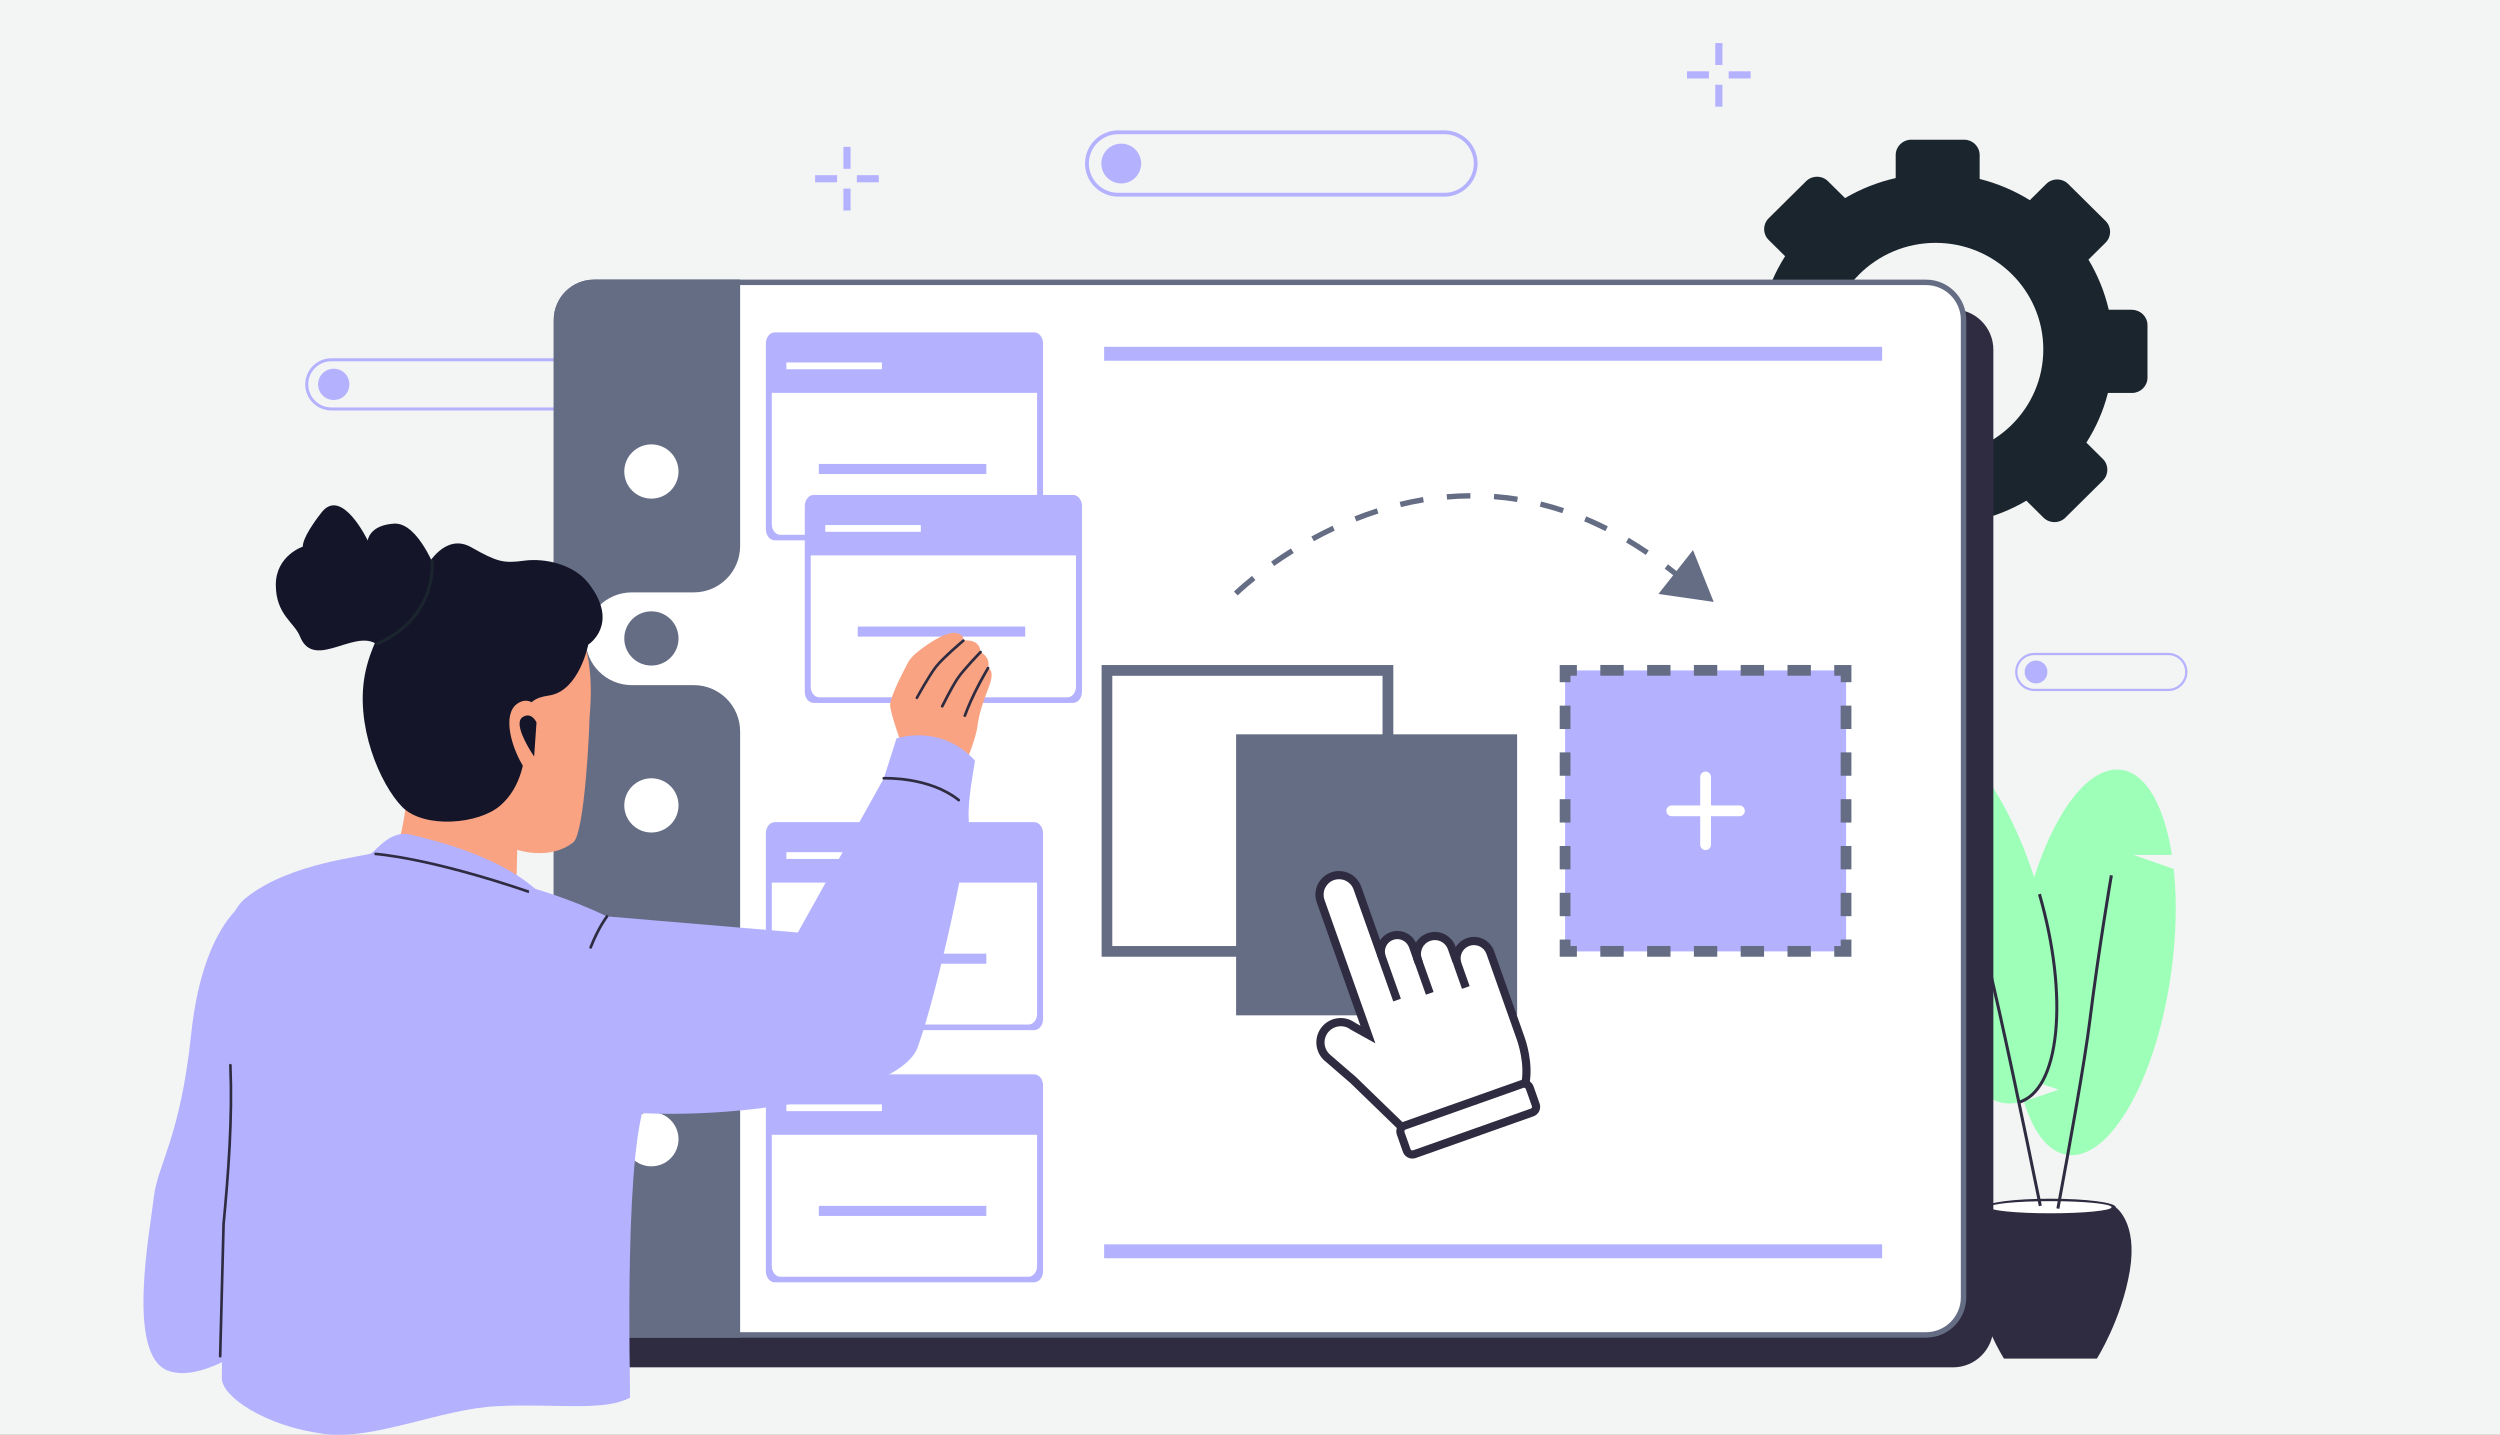 <?xml version="1.0" encoding="UTF-8"?> <svg xmlns="http://www.w3.org/2000/svg" width="697" height="400" viewBox="0 0 697 400" fill="none"><rect x="0" y="0" width="697" height="400" fill="#808080" stroke="none"/><g clip-path="url(#clip0_170_3865)"><rect width="697" height="400" fill="#F3F4F4"></rect><path d="M594.403 86.363H587.918C586.767 81.367 584.829 76.675 582.259 72.382L587.036 67.652C588.724 65.98 588.724 63.283 587.036 61.611L576.599 51.278C574.911 49.606 572.186 49.606 570.498 51.278L565.913 55.818C561.654 53.158 556.934 51.145 551.927 49.891V43.223C551.927 40.868 549.989 38.949 547.61 38.949H532.837C530.458 38.949 528.521 40.868 528.521 43.223V49.644C523.475 50.784 518.717 52.702 514.4 55.229L509.642 50.518C507.954 48.846 505.23 48.846 503.541 50.518L493.105 60.852C491.416 62.523 491.416 65.221 493.105 66.892L497.69 71.432C495.004 75.649 492.97 80.303 491.704 85.28H484.97C482.591 85.28 480.653 87.199 480.653 89.554V104.181C480.653 106.537 482.591 108.455 484.97 108.455H491.474C492.606 113.451 494.544 118.143 497.114 122.436L492.337 127.166C490.649 128.838 490.649 131.535 492.337 133.207L502.774 143.541C504.462 145.212 507.187 145.212 508.875 143.541L513.46 139.001C517.719 141.66 522.42 143.674 527.446 144.927V151.595C527.446 153.95 529.384 155.869 531.763 155.869H546.536C548.915 155.869 550.852 153.95 550.852 151.595V145.174C555.898 144.035 560.656 142.135 564.953 139.59L569.731 144.32C571.419 145.991 574.143 145.991 575.831 144.32L586.268 133.986C587.957 132.314 587.957 129.617 586.268 127.945L581.683 123.405C584.369 119.188 586.422 114.534 587.688 109.557H594.403C596.782 109.557 598.719 107.638 598.719 105.283V90.656C598.719 88.301 596.782 86.382 594.403 86.382V86.363ZM539.648 127.128C523.072 127.128 509.642 113.831 509.642 97.419C509.642 81.006 523.091 67.709 539.648 67.709C556.205 67.709 569.673 81.006 569.673 97.419C569.673 113.831 556.224 127.128 539.648 127.128Z" fill="#1A252E"></path><path d="M589.847 336.574C589.847 336.574 596.079 340.754 593.78 354.356C591.481 367.958 584.604 378.787 584.604 378.787H558.71C558.71 378.787 551.833 367.977 549.535 354.356C547.236 340.754 553.467 336.574 553.467 336.574H589.847Z" fill="#2F2C41"></path><path d="M571.667 338.949C581.718 338.949 589.866 337.885 589.866 336.574C589.866 335.262 581.718 334.199 571.667 334.199C561.615 334.199 553.467 335.262 553.467 336.574C553.467 337.885 561.615 338.949 571.667 338.949Z" fill="#2F2C41"></path><path d="M571.667 338.264C581.078 338.264 588.707 337.507 588.707 336.574C588.707 335.64 581.078 334.883 571.667 334.883C562.255 334.883 554.626 335.64 554.626 336.574C554.626 337.507 562.255 338.264 571.667 338.264Z" fill="white"></path><path d="M562.586 299.908L573.984 303.802L564.258 307.07C566.86 315.676 571.059 321.242 576.397 321.983C588.214 323.636 601.151 300.953 605.311 271.297C606.774 260.792 606.964 250.837 606.033 242.269L594.844 238.356H605.52C603.431 224.829 598.415 215.597 591.443 214.628C579.627 212.975 566.67 235.658 562.51 265.294C560.705 278.156 560.857 290.2 562.586 299.87V299.908Z" fill="#9EFFB9"></path><path d="M574.155 337.03L573.319 336.878C576.625 319.096 580.861 295.577 582.229 284.483C584.699 264.554 588.195 244.17 588.233 243.961L589.068 244.113C589.03 244.322 585.535 264.668 583.065 284.578C581.697 295.71 577.461 319.248 574.155 337.03Z" fill="#2F2C41"></path><path d="M527.042 261.212C535.306 289.975 551.32 310.625 562.776 307.319C574.25 304.014 576.853 278.025 568.57 249.263C560.306 220.501 544.291 199.851 532.817 203.156C523.945 205.702 520.392 221.831 523.052 242.329L537.775 248.066L524.686 251.828C525.332 254.905 526.111 258.04 527.023 261.212H527.042Z" fill="#9EFFB9"></path><path d="M562.909 307.737L562.681 306.92C568.057 305.382 571.61 298.58 572.693 287.809C573.775 276.904 572.18 263.245 568.19 249.396L569.007 249.168C573.016 263.131 574.63 276.885 573.528 287.904C572.408 299.055 568.646 306.104 562.909 307.756V307.737Z" fill="#2F2C41"></path><path d="M568.418 336.268C563.954 314.307 557.741 284.538 553.581 267.364C546.419 237.804 536.806 218.332 536.711 218.142L537.471 217.762C537.566 217.952 547.236 237.519 554.417 267.174C558.577 284.367 564.79 314.155 569.254 336.116L568.437 336.287L568.418 336.268Z" fill="#2F2C41"></path><path d="M164.037 114.435H92.379C88.37 114.435 85.102 111.167 85.102 107.159C85.102 103.15 88.37 99.883 92.379 99.883H164.037C168.046 99.883 171.313 103.15 171.313 107.159C171.313 111.167 168.046 114.435 164.037 114.435ZM92.379 100.719C88.826 100.719 85.938 103.606 85.938 107.159C85.938 110.711 88.826 113.599 92.379 113.599H164.037C167.59 113.599 170.477 110.711 170.477 107.159C170.477 103.606 167.59 100.719 164.037 100.719H92.379Z" fill="#B4B1FF"></path><path d="M96.133 110.25C97.84 108.543 97.84 105.777 96.133 104.071C94.427 102.364 91.66 102.364 89.954 104.071C88.248 105.777 88.248 108.543 89.954 110.25C91.66 111.956 94.427 111.956 96.133 110.25Z" fill="#B4B1FF"></path><path d="M555.747 97.489V369.97C555.747 376.182 550.712 381.216 544.5 381.216H173.156C166.963 381.216 161.928 376.182 161.928 369.97V97.489C161.928 91.276 166.963 86.242 173.156 86.242H544.5C550.712 86.242 555.747 91.276 555.747 97.489Z" fill="#2F2C41"></path><path d="M165.614 372.173C159.838 372.173 155.146 367.462 155.146 361.687V89.205C155.146 83.43 159.838 78.719 165.614 78.719H536.977C542.752 78.719 547.445 83.43 547.445 89.205V361.687C547.445 367.462 542.752 372.173 536.977 372.173H165.614Z" fill="white"></path><path d="M536.977 79.481C542.334 79.481 546.685 83.85 546.685 89.207V361.689C546.685 367.046 542.334 371.415 536.977 371.415H165.614C160.256 371.415 155.906 367.046 155.906 361.689V89.207C155.906 83.85 160.256 79.481 165.614 79.481H536.977ZM536.977 77.961H165.614C159.421 77.961 154.386 82.995 154.386 89.207V361.689C154.386 367.901 159.421 372.935 165.614 372.935H536.977C543.189 372.935 548.205 367.901 548.205 361.689V89.207C548.205 82.995 543.17 77.961 536.977 77.961Z" fill="#656D85"></path><path d="M540.682 118.598H161.928V364.159H540.682V118.598Z" fill="white"></path><path d="M524.002 217.992H340.277C337.014 217.992 334.369 220.637 334.369 223.9V295.863C334.369 299.126 337.014 301.771 340.277 301.771H524.002C527.265 301.771 529.91 299.126 529.91 295.863V223.9C529.91 220.637 527.265 217.992 524.002 217.992Z" fill="white"></path><path d="M163.22 178.097C163.22 185.24 169.014 191.015 176.138 191.015H193.426C200.569 191.015 206.345 196.809 206.345 203.933V372.935H165.633C159.421 372.935 154.386 367.901 154.386 361.689V89.207C154.386 82.995 159.421 77.961 165.633 77.961H206.345V152.241C206.345 159.384 200.55 165.159 193.426 165.159H176.138C168.995 165.159 163.22 170.954 163.22 178.078V178.097Z" fill="#656D85"></path><path d="M181.61 139.017C177.43 139.017 174.049 135.635 174.049 131.456C174.049 127.276 177.43 123.895 181.61 123.895C185.789 123.895 189.171 127.276 189.171 131.456C189.171 135.635 185.789 139.017 181.61 139.017Z" fill="white"></path><path d="M181.61 185.56C177.43 185.56 174.049 182.178 174.049 177.999C174.049 173.819 177.43 170.438 181.61 170.438C185.789 170.438 189.171 173.819 189.171 177.999C189.171 182.178 185.789 185.56 181.61 185.56Z" fill="#656D85"></path><path d="M181.61 232.106C177.43 232.106 174.049 228.725 174.049 224.545C174.049 220.366 177.43 216.984 181.61 216.984C185.789 216.984 189.171 220.366 189.171 224.545C189.171 228.725 185.789 232.106 181.61 232.106Z" fill="white"></path><path d="M181.61 278.63C177.43 278.63 174.049 275.248 174.049 271.069C174.049 266.889 177.43 263.508 181.61 263.508C185.789 263.508 189.171 266.889 189.171 271.069C189.171 275.248 185.789 278.63 181.61 278.63Z" fill="white"></path><path d="M181.61 325.173C177.43 325.173 174.049 321.791 174.049 317.612C174.049 313.432 177.43 310.051 181.61 310.051C185.789 310.051 189.171 313.432 189.171 317.612C189.171 321.791 185.789 325.173 181.61 325.173Z" fill="white"></path><path d="M388.455 266.738H307.126V185.41H388.455V266.738ZM310.109 263.756H385.453V188.412H310.109V263.756Z" fill="#656D85"></path><path d="M422.973 204.73H344.627V283.076H422.973V204.73Z" fill="#656D85"></path><path d="M514.693 186.91H436.347V265.256H514.693V186.91Z" fill="#B4B1FF"></path><path d="M516.175 266.737H511.388V263.754H513.192V261.949H516.175V266.737Z" fill="#656D85"></path><path d="M504.871 266.736H498.355V263.734H504.871V266.736ZM491.82 266.736H485.304V263.734H491.82V266.736ZM478.769 266.736H472.253V263.734H478.769V266.736ZM465.736 266.736H459.22V263.734H465.736V266.736ZM452.685 266.736H446.169V263.734H452.685V266.736Z" fill="#656D85"></path><path d="M439.634 266.737H434.847V261.949H437.848V263.754H439.634V266.737Z" fill="#656D85"></path><path d="M437.848 255.433H434.847V248.917H437.848V255.433ZM437.848 242.381H434.847V235.865H437.848V242.381ZM437.848 229.33H434.847V222.814H437.848V229.33ZM437.848 216.279H434.847V209.763H437.848V216.279ZM437.848 203.247H434.847V196.73H437.848V203.247Z" fill="#656D85"></path><path d="M437.848 190.198H434.847V185.41H439.634V188.393H437.848V190.198Z" fill="#656D85"></path><path d="M504.871 188.392H498.355V185.391H504.871V188.392ZM491.82 188.392H485.304V185.391H491.82V188.392ZM478.769 188.392H472.253V185.391H478.769V188.392ZM465.736 188.392H459.22V185.391H465.736V188.392ZM452.685 188.392H446.169V185.391H452.685V188.392Z" fill="#656D85"></path><path d="M516.175 190.198H513.192V188.393H511.388V185.41H516.175V190.198Z" fill="#656D85"></path><path d="M516.175 255.433H513.173V248.917H516.175V255.433ZM516.175 242.381H513.173V235.865H516.175V242.381ZM516.175 229.33H513.173V222.814H516.175V229.33ZM516.175 216.279H513.173V209.763H516.175V216.279ZM516.175 203.247H513.173V196.73H516.175V203.247Z" fill="#656D85"></path><path d="M288.319 92.664H215.995C214.627 92.664 213.526 94.051 213.526 95.761V147.548C213.526 149.258 214.627 150.644 215.995 150.644H288.319C289.687 150.644 290.807 149.258 290.807 147.548V95.761C290.807 94.051 289.706 92.664 288.319 92.664ZM219.244 101.061H245.878V102.942H219.244V101.061ZM289.136 146.142C289.136 147.776 288.072 149.106 286.761 149.106H217.553C216.242 149.106 215.178 147.776 215.178 146.142V109.534H289.136V146.142Z" fill="#B4B1FF"></path><path d="M274.982 129.348H228.287V132.159H274.982V129.348Z" fill="#B4B1FF"></path><path d="M288.319 229.219H215.995C214.627 229.219 213.526 230.606 213.526 232.315V284.103C213.526 285.812 214.627 287.199 215.995 287.199H288.319C289.687 287.199 290.807 285.812 290.807 284.103V232.315C290.807 230.606 289.706 229.219 288.319 229.219ZM219.244 237.597H245.878V239.477H219.244V237.597ZM289.136 282.678C289.136 284.312 288.072 285.641 286.761 285.641H217.553C216.242 285.641 215.178 284.312 215.178 282.678V246.07H289.136V282.678Z" fill="#B4B1FF"></path><path d="M274.982 265.883H228.287V268.694H274.982V265.883Z" fill="#B4B1FF"></path><path d="M288.319 299.527H215.995C214.627 299.527 213.526 300.914 213.526 302.624V354.411C213.526 356.121 214.627 357.508 215.995 357.508H288.319C289.687 357.508 290.807 356.121 290.807 354.411V302.624C290.807 300.914 289.706 299.527 288.319 299.527ZM219.244 307.905H245.878V309.786H219.244V307.905ZM289.136 352.986C289.136 354.62 288.072 355.95 286.761 355.95H217.553C216.242 355.95 215.178 354.62 215.178 352.986V316.378H289.136V352.986Z" fill="#B4B1FF"></path><path d="M274.982 336.191H228.287V339.003H274.982V336.191Z" fill="#B4B1FF"></path><path d="M391.057 314.48L377.265 301.106L370.084 294.913C367.937 293.07 367.5 289.916 369.039 287.542C370.825 284.806 374.529 284.141 377.151 286.098L381.349 288.435L368.165 251.238C367.158 248.407 368.64 245.291 371.471 244.284C374.301 243.278 377.417 244.759 378.424 247.59L385.092 266.436L389.461 278.803L385.206 266.815C384.351 264.422 385.605 261.8 387.999 260.945C390.392 260.09 393.014 261.344 393.869 263.738L395.56 268.487L398.542 276.922L395.237 267.613C394.325 265.011 395.674 262.161 398.276 261.249H398.314C400.917 260.318 403.767 261.667 404.678 264.27L406.027 268.088L408.592 275.345L406.293 268.848C405.4 266.322 406.711 263.567 409.238 262.674C411.765 261.781 414.519 263.092 415.412 265.619L423.885 289.555C423.885 289.555 426.564 296.756 425.006 302.911L390.962 314.499L391.057 314.48Z" fill="white"></path><path d="M427.152 310.149L394.325 321.776C393.451 322.08 392.501 321.624 392.197 320.769L390.506 315.981C390.202 315.107 390.658 314.158 391.513 313.854L424.341 302.227C425.215 301.923 426.165 302.379 426.469 303.234L428.159 308.021C428.463 308.895 428.007 309.845 427.152 310.149Z" fill="white"></path><path d="M426.203 303.159L423.999 302.608C425.443 296.871 422.935 289.994 422.916 289.918L414.424 265.962C414.101 265.031 413.417 264.271 412.524 263.853C411.632 263.435 410.625 263.378 409.694 263.701C407.756 264.385 406.749 266.513 407.433 268.432L409.732 274.929L407.604 275.689L405.305 269.192C404.204 266.076 405.837 262.656 408.953 261.555C410.454 261.023 412.088 261.099 413.512 261.801C414.956 262.485 416.039 263.701 416.571 265.202L425.044 289.139C425.158 289.424 427.817 296.719 426.203 303.159Z" fill="#2F2C41"></path><path d="M397.535 277.304L394.23 267.995C393.679 266.457 393.774 264.785 394.477 263.322C395.18 261.84 396.414 260.738 397.953 260.187H397.991C399.53 259.617 401.202 259.712 402.665 260.415C404.146 261.118 405.248 262.353 405.799 263.892L407.148 267.71L405.02 268.47L403.672 264.652C403.33 263.683 402.627 262.904 401.696 262.467C400.765 262.03 399.72 261.973 398.751 262.315H398.713C397.744 262.676 396.965 263.379 396.528 264.31C396.092 265.241 396.035 266.286 396.376 267.254L399.682 276.563L397.535 277.323V277.304Z" fill="#2F2C41"></path><path d="M388.436 279.185L384.18 267.197C383.116 264.215 384.693 260.928 387.676 259.883C390.658 258.819 393.945 260.396 394.99 263.379L396.681 268.128L394.534 268.888L392.843 264.139C392.197 262.334 390.221 261.384 388.417 262.03C386.612 262.676 385.662 264.651 386.308 266.456L390.563 278.444L388.436 279.204V279.185Z" fill="#2F2C41"></path><path d="M390.259 315.298L376.486 301.943L369.343 295.769C366.778 293.565 366.246 289.747 368.089 286.916C369.115 285.339 370.711 284.275 372.592 283.933C374.434 283.61 376.258 284.028 377.778 285.13L379.298 285.985L367.12 251.619C366.531 249.966 366.626 248.18 367.386 246.584C368.146 245.007 369.476 243.811 371.129 243.222C372.782 242.633 374.567 242.728 376.163 243.488C377.74 244.248 378.937 245.577 379.526 247.23L386.194 266.076L384.066 266.836L377.379 247.99C376.999 246.907 376.201 246.033 375.175 245.539C374.13 245.045 372.972 244.988 371.889 245.368C370.806 245.748 369.932 246.546 369.438 247.572C368.944 248.617 368.887 249.776 369.267 250.859L383.458 290.886L376.562 287.049L376.505 287.011C375.498 286.251 374.244 285.966 373.01 286.194C371.775 286.422 370.711 287.125 370.008 288.17C368.773 290.051 369.134 292.596 370.844 294.059L378.063 300.29L391.855 313.664L390.278 315.298H390.259Z" fill="#2F2C41"></path><path d="M393.774 323.011C392.615 323.011 391.532 322.289 391.133 321.149L389.442 316.362C388.929 314.899 389.689 313.303 391.152 312.79L423.98 301.164C425.443 300.651 427.038 301.411 427.551 302.874L429.242 307.661C429.755 309.124 428.995 310.72 427.532 311.233L394.705 322.859C394.401 322.973 394.078 323.011 393.774 323.011ZM424.892 303.254C424.835 303.254 424.778 303.254 424.721 303.292L391.893 314.918C391.608 315.013 391.475 315.317 391.57 315.602L393.261 320.389C393.356 320.674 393.66 320.807 393.945 320.712L426.772 309.086C426.962 309.029 427.038 308.896 427.076 308.82C427.114 308.744 427.152 308.592 427.095 308.421L425.405 303.634C425.329 303.425 425.12 303.273 424.911 303.273L424.892 303.254Z" fill="#2F2C41"></path><path d="M475.52 237.006C474.703 237.006 474.019 236.341 474.019 235.505V216.622C474.019 215.805 474.684 215.121 475.52 215.121C476.356 215.121 477.021 215.786 477.021 216.622V235.505C477.021 236.322 476.356 237.006 475.52 237.006Z" fill="white"></path><path d="M484.962 227.564H466.078C465.262 227.564 464.578 226.899 464.578 226.063C464.578 225.227 465.243 224.562 466.078 224.562H484.962C485.779 224.562 486.463 225.227 486.463 226.063C486.463 226.899 485.798 227.564 484.962 227.564Z" fill="white"></path><path d="M345.064 165.996L344.02 164.932C344.096 164.856 345.843 163.146 349.073 160.562L350.004 161.74C346.85 164.267 345.083 165.996 345.064 166.015V165.996ZM469.213 162.633C467.541 161.208 465.832 159.822 464.122 158.53L465.034 157.333C466.743 158.644 468.491 160.049 470.182 161.493L469.213 162.633ZM355.228 157.789L354.373 156.573C356.159 155.3 358.021 154.084 359.901 152.906L360.699 154.179C358.857 155.338 357.014 156.554 355.247 157.789H355.228ZM458.84 154.711C457.017 153.476 455.174 152.299 453.331 151.216L454.091 149.924C455.953 151.026 457.834 152.223 459.676 153.476L458.84 154.711ZM366.323 150.893L365.601 149.582C367.538 148.518 369.533 147.511 371.509 146.58L372.136 147.929C370.179 148.841 368.222 149.829 366.304 150.893H366.323ZM447.594 148.081C445.637 147.093 443.642 146.181 441.667 145.345L442.237 143.959C444.25 144.795 446.264 145.725 448.259 146.732L447.594 148.062V148.081ZM378.158 145.345L377.607 143.959C379.678 143.142 381.768 142.401 383.857 141.736L384.313 143.161C382.261 143.807 380.191 144.548 378.158 145.364V145.345ZM435.568 143.066C433.498 142.382 431.389 141.774 429.299 141.261L429.66 139.817C431.788 140.349 433.935 140.957 436.043 141.66L435.568 143.085V143.066ZM390.582 141.375L390.221 139.912C392.387 139.38 394.572 138.943 396.719 138.582L396.966 140.064C394.857 140.406 392.691 140.862 390.582 141.375ZM422.935 139.95C420.807 139.608 418.623 139.342 416.476 139.19L416.59 137.689C418.794 137.86 420.997 138.126 423.182 138.468L422.954 139.95H422.935ZM403.444 139.266L403.311 137.784C405.514 137.594 407.737 137.499 409.941 137.48V138.981C407.794 138.981 405.609 139.095 403.444 139.285V139.266Z" fill="#656D85"></path><path d="M477.781 167.82L472.006 153.363L462.374 165.598L477.781 167.82Z" fill="#656D85"></path><path d="M524.743 96.691H307.829V100.567H524.743V96.691Z" fill="#B4B1FF"></path><path d="M524.743 346.926H307.829V350.801H524.743V346.926Z" fill="#B4B1FF"></path><path d="M237.139 52.578H235.145V58.695H237.139V52.578Z" fill="#B4B1FF"></path><path d="M237.139 40.953H235.145V47.07H237.139V40.953Z" fill="#B4B1FF"></path><path d="M233.378 48.836H227.261V50.831H233.378V48.836Z" fill="#B4B1FF"></path><path d="M245.004 48.836H238.887V50.831H245.004V48.836Z" fill="#B4B1FF"></path><path d="M480.213 23.625H478.218V29.742H480.213V23.625Z" fill="#B4B1FF"></path><path d="M480.213 12H478.218V18.117H480.213V12Z" fill="#B4B1FF"></path><path d="M476.451 19.883H470.334V21.878H476.451V19.883Z" fill="#B4B1FF"></path><path d="M488.078 19.883H481.96V21.878H488.078V19.883Z" fill="#B4B1FF"></path><path d="M299.166 137.992H226.843C225.475 137.992 224.373 139.379 224.373 141.089V192.876C224.373 194.586 225.475 195.973 226.843 195.973H299.166C300.534 195.973 301.655 194.586 301.655 192.876V141.089C301.655 139.379 300.553 137.992 299.166 137.992ZM230.091 146.389H256.726V148.27H230.091V146.389ZM299.983 191.451C299.983 193.085 298.919 194.415 297.609 194.415H228.401C227.09 194.415 226.026 193.085 226.026 191.451V154.843H299.983V191.451Z" fill="#B4B1FF"></path><path d="M285.83 174.676H239.134V177.487H285.83V174.676Z" fill="#B4B1FF"></path><path d="M67.492 252.262C67.492 252.262 56.359 259.291 53.301 288.3C50.242 317.328 43.897 324.68 42.871 333.875C41.845 343.07 35.101 377.607 46.747 382.11C58.392 386.612 79.08 368.203 79.08 368.203L86.204 306.709L67.492 252.281V252.262Z" fill="#B4B1FF"></path><path d="M110.445 237.708C110.445 237.708 113.694 227.26 113.694 216.754C113.694 206.248 100.794 167.303 120.381 162.763C139.967 158.223 157.35 165.803 161.814 176.137C166.26 186.472 164.265 199.637 164.322 200.872C164.379 202.088 163.068 232.332 159.82 234.859C153.19 240.045 144.204 236.929 144.204 236.929L143.9 249.525L110.445 237.708Z" fill="#F9A382"></path><path d="M163.999 179.762C163.999 179.762 161.453 192.7 153.037 193.915C144.622 195.131 147.889 199.558 147.053 205.732C146.217 211.906 145.514 219.296 139.511 224.558C133.508 229.84 118.215 231.113 112.155 224.995C106.114 218.878 98.572 201.97 101.972 186.905C105.373 171.859 119.051 157.782 119.051 157.782C119.051 157.782 124.047 148.435 131.342 152.558C138.637 156.68 140.347 157.098 146.141 156.319C151.936 155.521 160.01 157.345 164.113 162.664C172.928 174.063 163.999 179.724 163.999 179.724V179.762Z" fill="#141529"></path><path d="M121.901 159.97C121.901 159.97 116.771 145.532 109.837 145.988C102.903 146.425 102.523 150.699 102.523 150.699C102.523 150.699 95.323 135.596 89.643 142.872C83.944 150.148 84.437 152.39 84.437 152.39C84.437 152.39 76.838 154.898 76.895 163.162C76.971 171.425 82.063 173.515 83.621 177.41C87.724 187.782 100.452 173.401 106.323 180.848L121.901 159.97Z" fill="#141529"></path><path d="M105.088 180.013L104.746 179.215C113.618 175.397 117.303 169.337 118.823 164.929C120.476 160.123 120.02 156.172 120.02 156.134L120.875 156.02C120.894 156.191 121.35 160.18 119.659 165.157C118.082 169.755 114.283 176.062 105.088 179.994V180.013Z" fill="#1A252E"></path><path d="M151.708 199.844C151.708 199.844 148.839 193.157 144.318 196.121C139.796 199.085 142.665 208.868 146.293 214.302L151.708 199.844Z" fill="#F9A382"></path><path d="M149.58 201.404C149.58 201.404 148.174 198.307 145.686 199.941C143.197 201.575 146.92 207.939 148.915 210.94L149.58 201.423V201.404Z" fill="#141529"></path><path d="M175.645 389.687C175.816 387.654 173.574 314.514 181.287 304.711C197.91 283.624 180.375 269.148 180.375 269.148C170.249 253.684 154.956 254.368 154.956 254.368C145.705 239.569 119.906 234.079 114.53 232.692C109.134 231.286 105.031 236.833 103.644 237.84C102.238 238.828 80.904 240.367 68.518 250.359C56.131 260.352 66.333 298.86 62.325 341.243C62.325 341.357 61.849 383.912 61.849 384.026C61.527 389.231 73.894 397.647 90.365 399.775C104.499 401.599 122.699 392.841 138.504 392.043C154.804 391.226 168.236 393.62 175.645 389.668V389.687Z" fill="#B4B1FF"></path><path d="M147.813 249.126C147.775 249.126 147.737 249.126 147.699 249.107C133.09 244.111 122.186 241.47 115.593 240.14C108.45 238.696 104.727 238.45 104.689 238.45C104.48 238.45 104.328 238.26 104.347 238.051C104.347 237.842 104.537 237.69 104.746 237.709C104.898 237.709 119.906 238.791 147.946 248.404C148.136 248.48 148.25 248.689 148.174 248.879C148.117 249.031 147.984 249.126 147.813 249.126Z" fill="#2F2C41"></path><path d="M61.375 378.477C61.166 378.477 61.014 378.306 61.014 378.097C61.299 367.04 61.945 341.299 61.964 341.204C63.312 326.956 64.471 311.739 63.863 296.978C63.863 296.769 64.015 296.598 64.224 296.598C64.433 296.598 64.604 296.75 64.604 296.959C65.212 311.758 64.053 327.013 62.705 341.28C62.705 341.527 62.23 359.992 61.755 378.116C61.755 378.325 61.584 378.477 61.375 378.477Z" fill="#2F2C41"></path><path d="M268.599 178.587C268.599 178.587 273.159 177.865 273.368 181.779C273.368 181.779 276.312 183.203 275.457 186.243C275.457 186.243 277.452 186.68 275.837 191.087C274.223 195.495 273.064 198.268 272.494 202.581C271.924 206.893 268.143 215.309 268.143 215.309L252.774 211.263C252.774 211.263 248.044 199.047 248.177 196.407C248.31 193.766 252.489 185.958 253.192 184.666C253.895 183.374 255.206 182.254 255.206 182.254C255.206 182.254 261.551 176.801 265.845 176.402C265.845 176.402 268.827 176.44 268.58 178.587H268.599Z" fill="#F9A382"></path><path d="M255.624 194.923C255.567 194.923 255.51 194.923 255.453 194.885C255.263 194.79 255.206 194.562 255.301 194.372C255.434 194.125 258.702 188.16 260.696 185.614C262.71 183.05 268.124 178.509 268.352 178.319C268.504 178.186 268.751 178.205 268.884 178.357C269.017 178.509 268.998 178.756 268.846 178.889C268.789 178.927 263.261 183.582 261.285 186.07C259.329 188.578 255.985 194.657 255.947 194.733C255.871 194.866 255.757 194.923 255.624 194.923Z" fill="#2F2C41"></path><path d="M262.691 197.281C262.634 197.281 262.577 197.281 262.52 197.243C262.33 197.148 262.254 196.92 262.349 196.749C262.368 196.692 264.914 191.582 266.605 189.036C268.296 186.49 272.912 181.722 273.121 181.532C273.273 181.38 273.501 181.38 273.653 181.532C273.805 181.684 273.805 181.912 273.653 182.064C273.615 182.121 268.865 186.965 267.232 189.454C265.579 191.962 263.052 197.034 263.033 197.091C262.976 197.224 262.843 197.3 262.691 197.3V197.281Z" fill="#2F2C41"></path><path d="M268.998 199.903C268.96 199.903 268.922 199.903 268.865 199.884C268.675 199.808 268.561 199.599 268.637 199.409C268.637 199.371 269.72 196.407 271.468 192.836C273.216 189.283 275.134 186.073 275.153 186.054C275.267 185.883 275.495 185.826 275.666 185.921C275.837 186.035 275.894 186.263 275.799 186.434C275.799 186.472 273.9 189.644 272.152 193.178C270.423 196.692 269.359 199.637 269.359 199.656C269.302 199.808 269.169 199.903 268.998 199.903Z" fill="#2F2C41"></path><path d="M147.623 247.36C147.623 247.36 157.958 250.095 169.223 255.491L222.436 259.993L246.41 217.002L249.944 205.869C249.944 205.869 262.235 201.614 271.829 212.062C271.924 212.176 269.72 222.834 270.081 228.191C270.518 234.441 261.456 276.521 255.852 291.966C251.103 305.036 207.617 312.027 177.411 310.261C144.47 308.342 133.717 353.005 133.717 353.005L147.623 247.398V247.36Z" fill="#B4B1FF"></path><path d="M267.308 223.461C267.232 223.461 267.137 223.442 267.08 223.385C259.006 216.869 246.543 217.363 246.41 217.363C246.201 217.363 246.03 217.211 246.011 217.002C246.011 216.793 246.163 216.622 246.372 216.603C246.505 216.603 259.253 216.09 267.536 222.777C267.688 222.91 267.726 223.138 267.593 223.309C267.517 223.404 267.403 223.442 267.308 223.442V223.461Z" fill="#2F2C41"></path><path d="M164.664 264.494C164.626 264.494 164.569 264.494 164.531 264.475C164.341 264.399 164.246 264.19 164.322 263.981C166.526 258.377 168.825 255.375 168.939 255.261C169.072 255.09 169.3 255.071 169.471 255.204C169.641 255.337 169.66 255.565 169.528 255.736C169.509 255.774 167.172 258.776 165.025 264.285C164.968 264.437 164.835 264.532 164.683 264.532L164.664 264.494Z" fill="#2F2C41"></path><path d="M402.722 54.821H311.743C306.651 54.821 302.51 50.68 302.51 45.588C302.51 40.497 306.651 36.355 311.743 36.355H402.722C407.813 36.355 411.955 40.497 411.955 45.588C411.955 50.68 407.813 54.821 402.722 54.821ZM311.743 37.419C307.24 37.419 303.574 41.086 303.574 45.588C303.574 50.091 307.24 53.757 311.743 53.757H402.722C407.224 53.757 410.891 50.091 410.891 45.588C410.891 41.086 407.224 37.419 402.722 37.419H311.743Z" fill="#B4B1FF"></path><path d="M314.726 50.721C317.557 49.548 318.901 46.303 317.729 43.473C316.556 40.643 313.311 39.298 310.481 40.471C307.65 41.643 306.306 44.888 307.479 47.719C308.651 50.549 311.896 51.893 314.726 50.721Z" fill="#B4B1FF"></path><path d="M604.532 192.666H567.145C564.22 192.666 561.826 190.272 561.826 187.347C561.826 184.421 564.22 182.027 567.145 182.027H604.532C607.458 182.027 609.852 184.421 609.852 187.347C609.852 190.272 607.458 192.666 604.532 192.666ZM567.145 182.654C564.562 182.654 562.453 184.763 562.453 187.347C562.453 189.93 564.562 192.039 567.145 192.039H604.532C607.116 192.039 609.225 189.93 609.225 187.347C609.225 184.763 607.116 182.654 604.532 182.654H567.145Z" fill="#B4B1FF"></path><path d="M567.639 190.539C569.402 190.539 570.831 189.11 570.831 187.348C570.831 185.585 569.402 184.156 567.639 184.156C565.876 184.156 564.448 185.585 564.448 187.348C564.448 189.11 565.876 190.539 567.639 190.539Z" fill="#B4B1FF"></path></g><defs><clipPath id="clip0_170_3865"><rect width="697" height="400" fill="white"></rect></clipPath></defs></svg> 